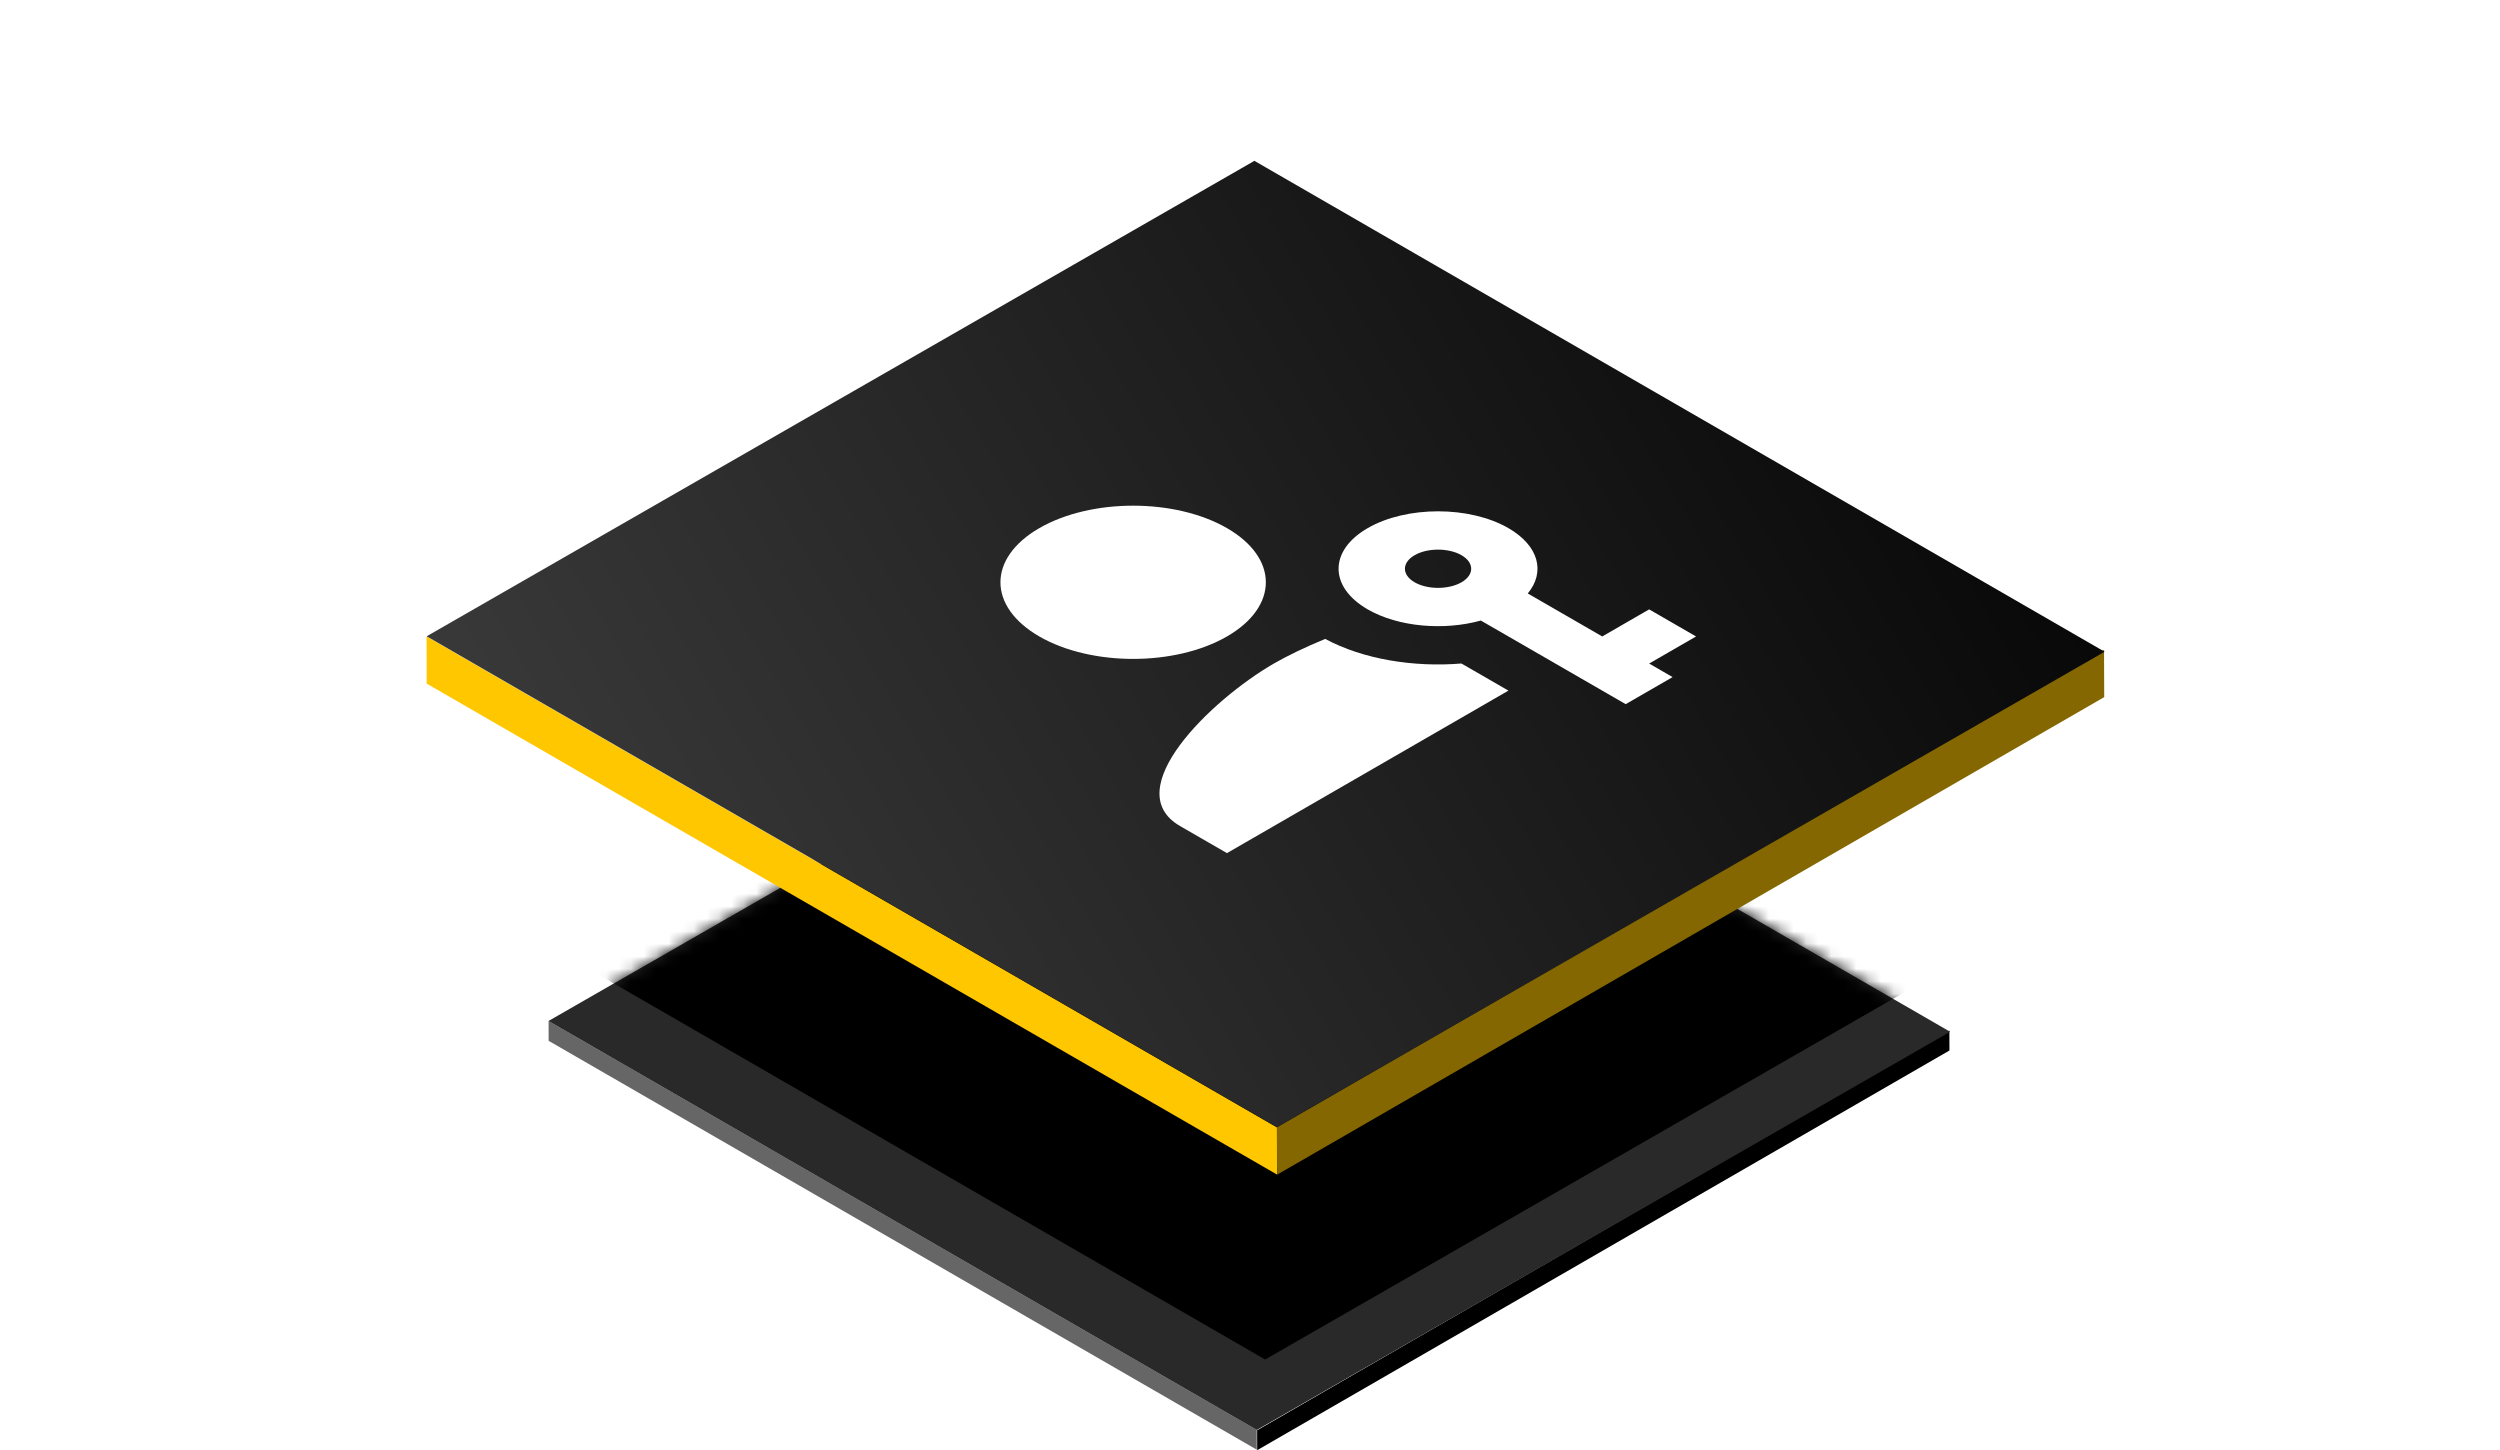 <svg width="200" height="116" viewBox="0 0 200 116" fill="none" xmlns="http://www.w3.org/2000/svg">
<g clip-path="url(#clip0_688_3664)">
<g filter="url(#filter0_d_688_3664)">
<rect width="65.418" height="1.586" transform="matrix(-0.866 -0.5 0.002 1 100.539 104.388)" fill="#666666"/>
<rect width="63.95" height="1.59" transform="matrix(-0.866 0.5 -0.004 -1 155.956 74.04)" fill="black"/>
<rect width="65.436" height="63.971" transform="matrix(-0.866 -0.5 0.867 -0.498 100.546 104.398)" fill="#292929"/>
<mask id="mask0_688_3664" style="mask-type:alpha" maskUnits="userSpaceOnUse" x="43" y="39" width="114" height="66">
<rect width="65.436" height="63.971" transform="matrix(-0.866 -0.5 0.867 -0.498 100.551 104.398)" fill="#292929"/>
</mask>
<g mask="url(#mask0_688_3664)">
<g filter="url(#filter1_f_688_3664)">
<rect width="65.87" height="62.452" transform="matrix(-0.866 -0.5 0.867 -0.498 101.21 98.76)" fill="black"/>
</g>
</g>
</g>
<rect width="78.554" height="3.774" transform="matrix(-0.866 -0.5 0.002 1 102.154 90.192)" fill="#FFC700"/>
<rect width="76.407" height="3.791" transform="matrix(-0.866 0.5 -0.004 -1 168.338 55.769)" fill="#846700"/>
<rect width="78.543" height="76.378" transform="matrix(-0.866 -0.5 0.867 -0.498 102.15 90.175)" fill="url(#paint0_linear_688_3664)"/>
<g clip-path="url(#clip1_688_3664)">
<path d="M98.157 50.917C102.304 48.523 102.304 44.644 98.157 42.25C94.01 39.856 87.293 39.856 83.146 42.25C78.999 44.644 78.999 48.523 83.146 50.917C87.293 53.311 94.01 53.311 98.157 50.917Z" fill="white"/>
<path d="M101.91 53.083C96.9 55.976 89.413 63.202 94.404 66.083L98.157 68.25L120.674 55.25L116.915 53.08C113.081 53.396 109.05 52.742 106.014 51.113C104.4 51.779 102.983 52.464 101.91 53.083Z" fill="white"/>
<path fill-rule="evenodd" clip-rule="evenodd" d="M109.415 48.75C111.864 50.164 115.514 50.462 118.469 49.644L130.056 56.333L133.808 54.167L131.932 53.083L135.685 50.917L131.932 48.75L128.179 50.917L122.222 47.477C123.638 45.771 123.122 43.664 120.674 42.25C117.568 40.457 112.521 40.457 109.415 42.25C106.31 44.043 106.31 46.957 109.415 48.75ZM113.168 44.417C114.2 43.821 115.889 43.821 116.921 44.417C117.953 45.013 117.953 45.988 116.921 46.583C115.889 47.179 114.2 47.179 113.168 46.583C112.136 45.988 112.136 45.013 113.168 44.417Z" fill="white"/>
</g>
</g>
<defs>
<filter id="filter0_d_688_3664" x="39.881" y="39.805" width="120.133" height="80.21" filterUnits="userSpaceOnUse" color-interpolation-filters="sRGB">
<feFlood flood-opacity="0" result="BackgroundImageFix"/>
<feColorMatrix in="SourceAlpha" type="matrix" values="0 0 0 0 0 0 0 0 0 0 0 0 0 0 0 0 0 0 127 0" result="hardAlpha"/>
<feOffset dy="10"/>
<feGaussianBlur stdDeviation="2"/>
<feComposite in2="hardAlpha" operator="out"/>
<feColorMatrix type="matrix" values="0 0 0 0 0 0 0 0 0 0 0 0 0 0 0 0 0 0 0.16 0"/>
<feBlend mode="normal" in2="BackgroundImageFix" result="effect1_dropShadow_688_3664"/>
<feBlend mode="normal" in="SourceGraphic" in2="effect1_dropShadow_688_3664" result="shape"/>
</filter>
<filter id="filter1_f_688_3664" x="40.17" y="30.707" width="119.191" height="72.053" filterUnits="userSpaceOnUse" color-interpolation-filters="sRGB">
<feFlood flood-opacity="0" result="BackgroundImageFix"/>
<feBlend mode="normal" in="SourceGraphic" in2="BackgroundImageFix" result="shape"/>
<feGaussianBlur stdDeviation="2" result="effect1_foregroundBlur_688_3664"/>
</filter>
<linearGradient id="paint0_linear_688_3664" x1="-9.088" y1="92.823" x2="64.266" y2="-55.396" gradientUnits="userSpaceOnUse">
<stop/>
<stop offset="1" stop-color="#4D4D4D"/>
</linearGradient>
<clipPath id="clip0_688_3664">
<rect width="200" height="116" fill="white"/>
</clipPath>
<clipPath id="clip1_688_3664">
<rect width="52" height="52" fill="white" transform="matrix(0.866 -0.5 0.866 0.5 55 52)"/>
</clipPath>
</defs>
</svg>
